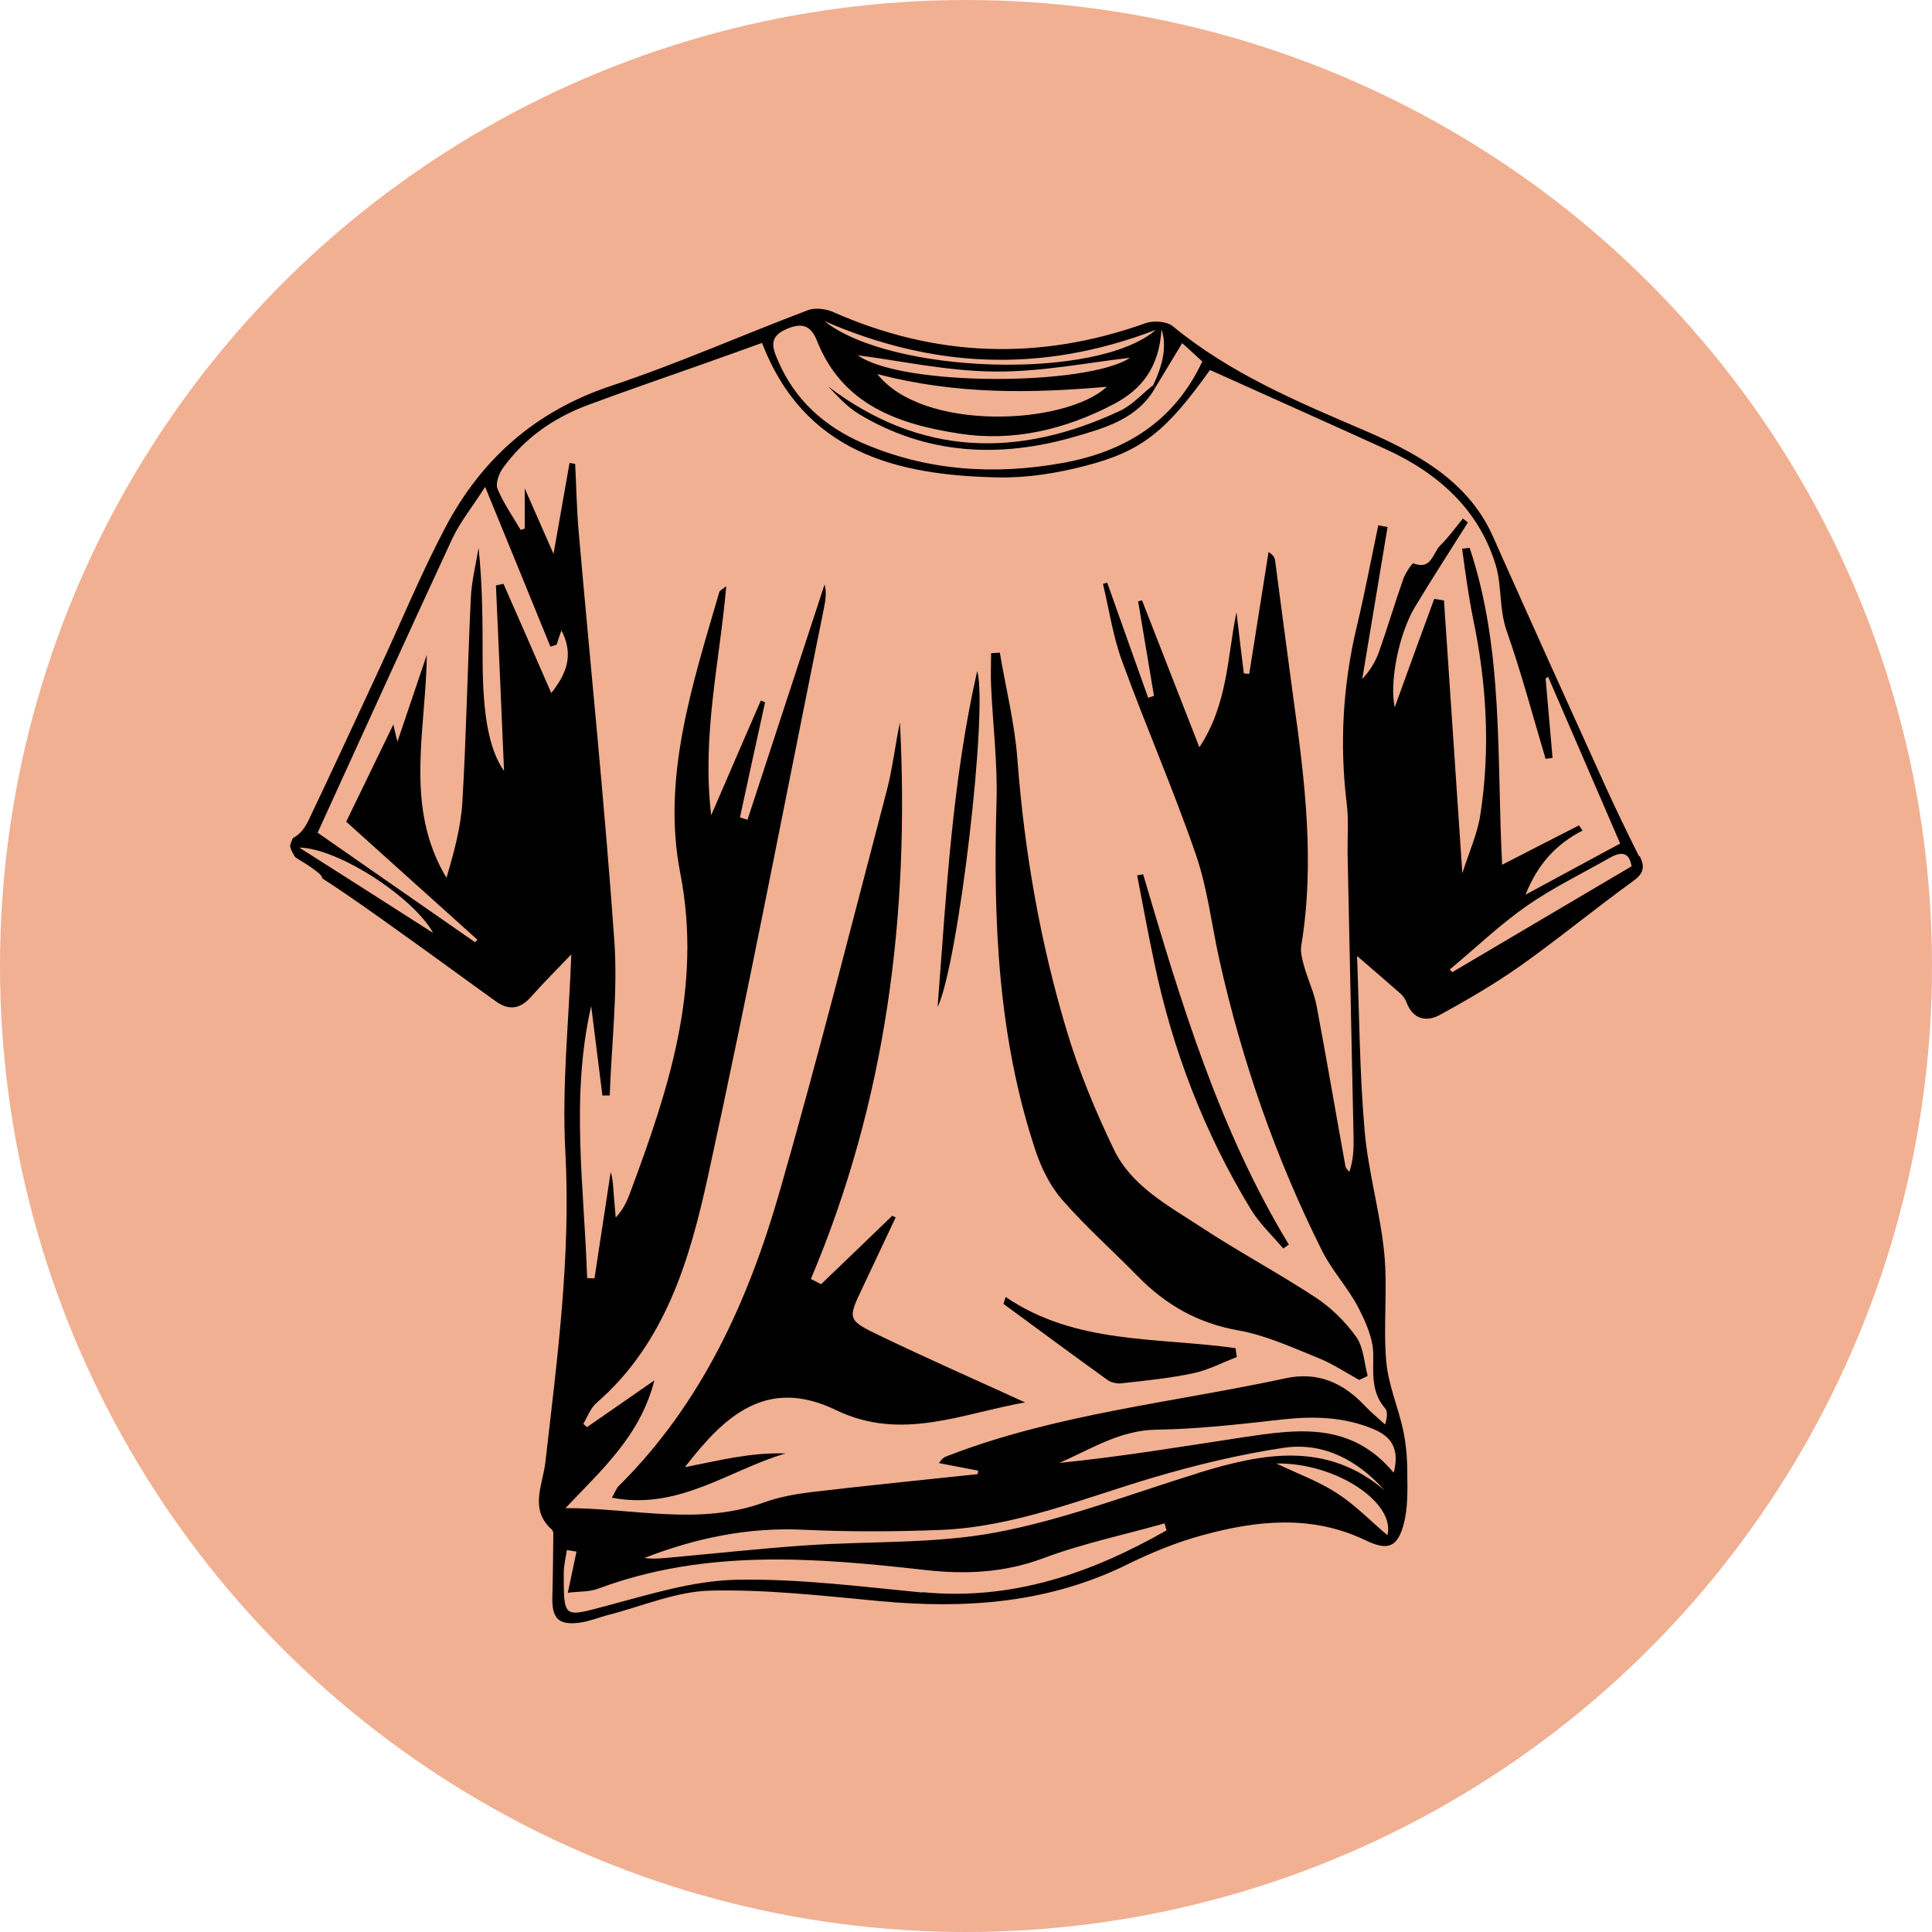 <?xml version="1.0" encoding="UTF-8"?>
<svg xmlns="http://www.w3.org/2000/svg" id="Layer_2" data-name="Layer 2" viewBox="0 0 100 100">
  <defs>
    <style>
      .cls-1 {
        fill: #000;
      }

      .cls-1, .cls-2 {
        stroke-width: 0px;
      }

      .cls-2 {
        fill: #f1b091;
      }
    </style>
  </defs>
  <g id="Layer_1-2" data-name="Layer 1">
    <circle class="cls-2" cx="50" cy="50" r="50"></circle>
    <g>
      <path class="cls-1" d="M84.84,44.33c-.63-1.26-1.24-2.52-1.82-3.8-1.93-4.25-3.85-8.51-5.75-12.77-.79-1.78-2.13-3.04-3.74-4.02-.94-.57-1.94-1.05-2.95-1.48-3.46-1.48-6.92-2.94-9.87-5.37-.31-.26-1.01-.31-1.42-.16-5.49,1.96-10.87,1.77-16.19-.59-.37-.16-.91-.22-1.27-.09-3.41,1.29-6.74,2.77-10.19,3.92-3.92,1.3-6.73,3.79-8.6,7.35-1.27,2.41-2.31,4.95-3.46,7.42-1.2,2.58-2.39,5.16-3.61,7.72-.2.42-.45.73-.81.92-.02.05-.04.1-.07.16,0,.02-.02.04-.02.06-.02.05-.04.1-.05.15,0,.01,0,.03,0,.04,0,.01,0,.03,0,.04.01.03.03.09.04.12,0,0,0,.02,0,.02,0,0,0,0,0,0,.01.03.03.05.04.08.03.06.06.12.1.18.02.04.04.08.06.12.16.11.33.22.5.32.27.17.54.35.78.56.07.06.12.15.15.24,1.46.94,2.87,1.96,4.28,2.97,1.58,1.12,3.13,2.27,4.71,3.4.66.47,1.25.39,1.8-.24.68-.76,1.4-1.48,2.09-2.2-.12,3.41-.49,6.8-.31,10.16.3,5.43-.42,10.76-1.03,16.12-.14,1.2-.85,2.44.34,3.5.05.04.07.14.07.21-.01,1.08-.02,2.15-.05,3.23-.04,1.16.32,1.53,1.47,1.36.48-.07.95-.27,1.42-.39,1.76-.45,3.52-1.22,5.29-1.26,2.91-.07,5.83.27,8.73.54,4.47.42,8.79.12,12.9-1.92,1.22-.6,2.5-1.12,3.81-1.48,2.83-.78,5.68-1.08,8.46.25,1.14.55,1.66.4,1.99-.85.22-.84.19-1.76.18-2.64,0-.73-.06-1.48-.21-2.19-.26-1.21-.78-2.38-.88-3.59-.16-1.85.08-3.73-.1-5.57-.21-2.14-.84-4.24-1.02-6.39-.26-2.97-.27-5.97-.39-9.01.87.75,1.57,1.35,2.26,1.96.13.12.24.28.3.44.34.9,1.04,1.03,1.75.64,1.42-.78,2.83-1.6,4.16-2.54,1.97-1.4,3.84-2.94,5.8-4.36.56-.4.65-.73.36-1.31ZM59.83,17.07c-3.05,2.65-13.72,2.29-17.16-.45,5.55,2.41,11.18,2.75,17.16.45ZM44.4,18.39c2.14.27,4.6.82,7.06.84,2.43.03,4.86-.47,7.03-.71-2.21,1.46-11.8,1.5-14.09-.13ZM57.29,20.02c-2.16,1.99-9.52,2.34-11.88-.66,4.07,1.07,7.96,1,11.88.66ZM40.64,17.06c.81-.36,1.31-.29,1.66.61,1.32,3.3,4.22,4.29,7.34,4.77,2.82.44,5.5-.21,8.02-1.53,1.42-.75,2.33-1.87,2.46-3.86q.4,1.17-.44,2.9s.08.07.12.11c.44-.73.88-1.46,1.39-2.3.32.29.69.62,1.04.95-1.47,3.14-4.03,4.67-7.21,5.25-3.54.64-7.04.42-10.38-1.03-1.97-.86-3.51-2.24-4.37-4.26-.25-.58-.53-1.2.38-1.61ZM15.49,43.87c2.05.04,5.92,2.59,6.93,4.42-2.31-1.48-4.49-2.87-6.93-4.42ZM28.55,35.91c-.83-1.91-1.66-3.8-2.49-5.69-.13.03-.26.05-.39.08.14,3.14.28,6.28.42,9.61-.78-1.12-1.1-2.9-1.11-5.72,0-1.93,0-3.86-.21-5.83-.14.86-.36,1.72-.4,2.59-.17,3.53-.23,7.06-.44,10.59-.08,1.31-.44,2.6-.82,3.9-2.21-3.69-1.06-7.62-1.02-11.54-.5,1.47-.99,2.94-1.52,4.49-.07-.28-.12-.49-.21-.89-.86,1.77-1.65,3.41-2.44,5.03,2.25,2.03,4.52,4.07,6.79,6.11-.04.04-.08.09-.12.13-2.73-1.9-5.47-3.8-8.15-5.67,2.24-4.9,4.58-10.07,6.97-15.22.41-.87,1.04-1.64,1.7-2.68,1.2,2.92,2.29,5.6,3.38,8.27l.32-.1c.07-.22.14-.44.25-.74.67,1.29.24,2.28-.54,3.26ZM47.74,82.43c-3.21-.31-6.44-.73-9.66-.66-2.23.05-4.47.76-6.66,1.34-2.26.6-2.24.69-2.24-1.68,0-.4.1-.8.16-1.2.17.03.33.05.5.08-.14.66-.28,1.31-.45,2.13.57-.07,1.11-.04,1.57-.21,5.54-2.07,11.22-1.61,16.9-.97,2.11.24,4.12.15,6.15-.61,2.03-.76,4.18-1.21,6.27-1.8.03.12.06.24.1.36-3.91,2.23-8.02,3.65-12.64,3.2ZM62.01,76.25c-3.48,1.07-6.9,2.4-10.46,3.07-3.22.6-6.57.44-9.86.67-2.31.16-4.61.41-6.91.62-.47.04-.94.1-1.43.03,2.66-1.03,5.37-1.6,8.25-1.46,2.35.11,4.71.1,7.06.01,3.85-.15,7.38-1.63,11.02-2.71,2.21-.65,4.47-1.2,6.75-1.54,2.07-.31,3.82.63,5.23,2.19-3.03-2.56-6.31-1.91-9.64-.89ZM71.82,79.47c-.85-.72-1.65-1.55-2.6-2.17-.93-.61-2-1-3.16-1.55,3.1-.05,6.19,2.04,5.75,3.72ZM72.13,76.22c-2.22-2.66-5-2.24-7.76-1.83-3.17.48-6.33,1.01-9.54,1.33,1.64-.71,3.12-1.69,5.02-1.72,2.15-.03,4.3-.28,6.44-.52,1.65-.19,3.25-.16,4.8.49.94.39,1.36,1.03,1.05,2.25ZM74.23,31.01c-.67,1.83-1.34,3.66-2.04,5.6-.28-1.3.21-3.79,1.04-5.18.89-1.48,1.83-2.93,2.75-4.39-.09-.07-.17-.13-.26-.2-.39.47-.74.97-1.17,1.39-.39.38-.45,1.3-1.39.93-.06-.03-.41.49-.52.79-.44,1.25-.82,2.53-1.26,3.78-.18.51-.47.99-.87,1.41.44-2.62.87-5.24,1.31-7.86-.16-.03-.32-.06-.48-.09-.37,1.76-.7,3.52-1.12,5.27-.72,3.03-.89,6.08-.51,9.17.1.82.03,1.67.04,2.51.1,4.9.21,9.79.31,14.69.01.6,0,1.19-.22,1.83-.07-.1-.18-.19-.2-.29-.5-2.76-.97-5.53-1.49-8.29-.13-.7-.45-1.36-.64-2.04-.1-.35-.21-.74-.16-1.08.71-4.26.2-8.49-.39-12.71-.33-2.41-.64-4.82-.96-7.23-.02-.15-.08-.28-.34-.45-.33,2.1-.67,4.21-1,6.31-.09,0-.19-.02-.28-.03-.13-1.05-.26-2.11-.38-3.16-.48,2.32-.44,4.74-1.92,6.99-1.02-2.62-2-5.11-2.97-7.61-.07.02-.13.04-.2.06.27,1.63.55,3.26.82,4.89-.1.03-.2.06-.3.1-.71-1.99-1.42-3.98-2.12-5.96-.07.02-.15.04-.22.06.32,1.35.52,2.74,1,4.03,1.22,3.35,2.65,6.62,3.81,9.99.6,1.74.81,3.61,1.21,5.42,1.17,5.25,2.92,10.29,5.33,15.1.51,1.01,1.31,1.87,1.84,2.87.4.77.81,1.67.8,2.51,0,1.01-.1,1.93.61,2.75.14.16.12.47,0,.84-.35-.32-.72-.62-1.05-.97-1.12-1.19-2.44-1.78-4.1-1.42-5.85,1.26-11.86,1.84-17.5,4.02-.14.05-.27.11-.44.37.68.13,1.35.26,2.03.39,0,.06-.02.12-.03.18-2.87.31-5.73.59-8.6.93-.82.1-1.66.25-2.44.53-3.39,1.24-6.82.29-10.29.3,1.84-1.96,3.86-3.71,4.6-6.61-1.26.87-2.38,1.65-3.49,2.42-.06-.06-.12-.11-.19-.17.22-.36.37-.81.68-1.08,3.58-3.11,4.83-7.43,5.78-11.76,2.14-9.79,4.02-19.63,6.01-29.45.07-.37.13-.74.02-1.16-1.33,4.06-2.66,8.12-3.99,12.18-.13-.04-.26-.08-.39-.12.43-1.99.86-3.97,1.3-5.96-.07-.03-.14-.06-.22-.09-.82,1.88-1.63,3.77-2.57,5.94-.49-4.16.44-7.93.78-11.86-.2.17-.34.22-.36.31-1.38,4.75-2.99,9.59-2.02,14.54,1.16,5.95-.62,11.24-2.61,16.59-.16.42-.35.83-.73,1.24-.03-.38-.07-.76-.1-1.14-.03-.41-.04-.82-.16-1.22l-.84,5.51c-.13,0-.25-.01-.38-.02-.15-4.68-.87-9.36.21-14.08.19,1.54.39,3.09.58,4.63.13,0,.25,0,.38,0,.09-2.66.42-5.33.24-7.97-.5-7.08-1.23-14.15-1.85-21.23-.1-1.16-.12-2.32-.18-3.49-.1-.02-.2-.03-.29-.05-.26,1.48-.52,2.96-.83,4.71-.51-1.17-.93-2.12-1.49-3.39v2.08c-.07.02-.14.05-.21.07-.41-.7-.89-1.38-1.2-2.13-.11-.28.07-.78.27-1.06,1.12-1.56,2.64-2.62,4.42-3.28,1.99-.74,4-1.43,6.01-2.14.99-.35,1.99-.71,2.99-1.07,2.19,5.66,6.94,6.86,12.24,6.96,1.5.03,3.04-.22,4.5-.6,2.96-.76,4.21-1.83,6.45-4.96,3.06,1.38,6.09,2.73,9.12,4.11,2.71,1.24,4.82,3.14,5.68,6.03.31,1.06.16,2.25.56,3.38.76,2.17,1.35,4.4,2.01,6.61.12-.02.24-.04.36-.05-.12-1.37-.24-2.74-.36-4.11.04-.03.08-.06.13-.09,1.24,2.87,2.48,5.74,3.73,8.63-1.57.85-3.12,1.69-4.9,2.65.64-1.6,1.59-2.62,2.95-3.32-.06-.09-.12-.18-.18-.27-1.3.66-2.59,1.33-3.98,2.04-.29-5.53.09-11.1-1.68-16.4-.13.01-.26.03-.39.04.08.6.16,1.19.25,1.79.09.6.19,1.2.31,1.8.71,3.38.91,6.78.38,10.19-.15.98-.58,1.92-.93,3.02-.33-4.85-.64-9.49-.95-14.12-.16-.03-.32-.05-.48-.08ZM75.16,50.31s-.08-.09-.12-.13c1.32-1.1,2.57-2.3,3.97-3.28,1.36-.95,2.87-1.68,4.31-2.5.56-.32,1.01-.33,1.13.44-3.1,1.83-6.19,3.65-9.28,5.48Z"></path>
      <path class="cls-1" d="M53.05,72.59c-3.26.57-6.39,2.03-9.77.4-3.61-1.75-5.8.32-7.83,2.95.97-.19,1.78-.37,2.6-.51.85-.14,1.72-.23,2.61-.2-2.92.85-5.52,2.96-8.99,2.29.17-.29.23-.48.35-.6,4.29-4.25,6.7-9.56,8.33-15.23,1.98-6.89,3.73-13.84,5.55-20.77.3-1.15.43-2.35.68-3.53.51,9.91-.7,19.57-4.61,28.81.18.09.36.18.53.27,1.23-1.18,2.46-2.36,3.68-3.54.06.03.12.05.18.08-.57,1.2-1.13,2.41-1.7,3.61-.79,1.65-.82,1.7.87,2.51,2.49,1.2,5.02,2.31,7.53,3.46Z"></path>
      <path class="cls-1" d="M70.34,71.42c-.69-.38-1.36-.83-2.08-1.12-1.37-.55-2.74-1.19-4.17-1.44-2.09-.37-3.75-1.32-5.2-2.8-1.3-1.33-2.7-2.57-3.92-3.97-.62-.71-1.08-1.65-1.38-2.56-1.94-5.85-2.19-11.9-2.01-18,.06-2-.19-4.01-.28-6.01-.03-.57,0-1.14,0-1.71.15-.01.3-.02.45-.03.31,1.84.77,3.66.91,5.51.36,4.79,1.18,9.49,2.56,14.08.63,2.1,1.48,4.14,2.43,6.12.93,1.93,2.84,2.92,4.54,4.04,1.93,1.27,3.98,2.36,5.91,3.63.81.53,1.54,1.26,2.1,2.04.38.54.41,1.34.59,2.02-.15.07-.3.14-.45.21Z"></path>
      <path class="cls-1" d="M52.05,67.13c3.62,2.47,7.87,2.08,11.9,2.65.02.15.04.31.07.46-.76.29-1.49.68-2.27.84-1.22.26-2.46.38-3.7.52-.23.03-.53-.04-.72-.17-1.81-1.3-3.59-2.62-5.39-3.94.04-.12.07-.24.11-.36Z"></path>
      <path class="cls-1" d="M59.17,45.26c1.95,6.61,3.93,13.21,7.54,19.16-.1.07-.19.14-.29.2-.57-.67-1.23-1.29-1.68-2.03-2.4-3.95-4.04-8.21-4.99-12.74-.32-1.51-.6-3.03-.89-4.54.11-.02.21-.04.32-.06Z"></path>
      <path class="cls-1" d="M48.53,52.13c.46-5.99.75-11.66,2.05-17.4.57,1.98-.97,15.14-2.05,17.4Z"></path>
      <path class="cls-1" d="M59.8,20.06c-.91,1.62-2.61,2.09-4.16,2.54-3.85,1.12-7.66.96-11.2-1.18-.61-.37-1.1-.93-1.58-1.42,4.79,3.63,9.85,3.73,15.12,1.26.63-.3,1.13-.87,1.69-1.31.04.04.08.07.12.11Z"></path>
    </g>
  </g>
</svg>
